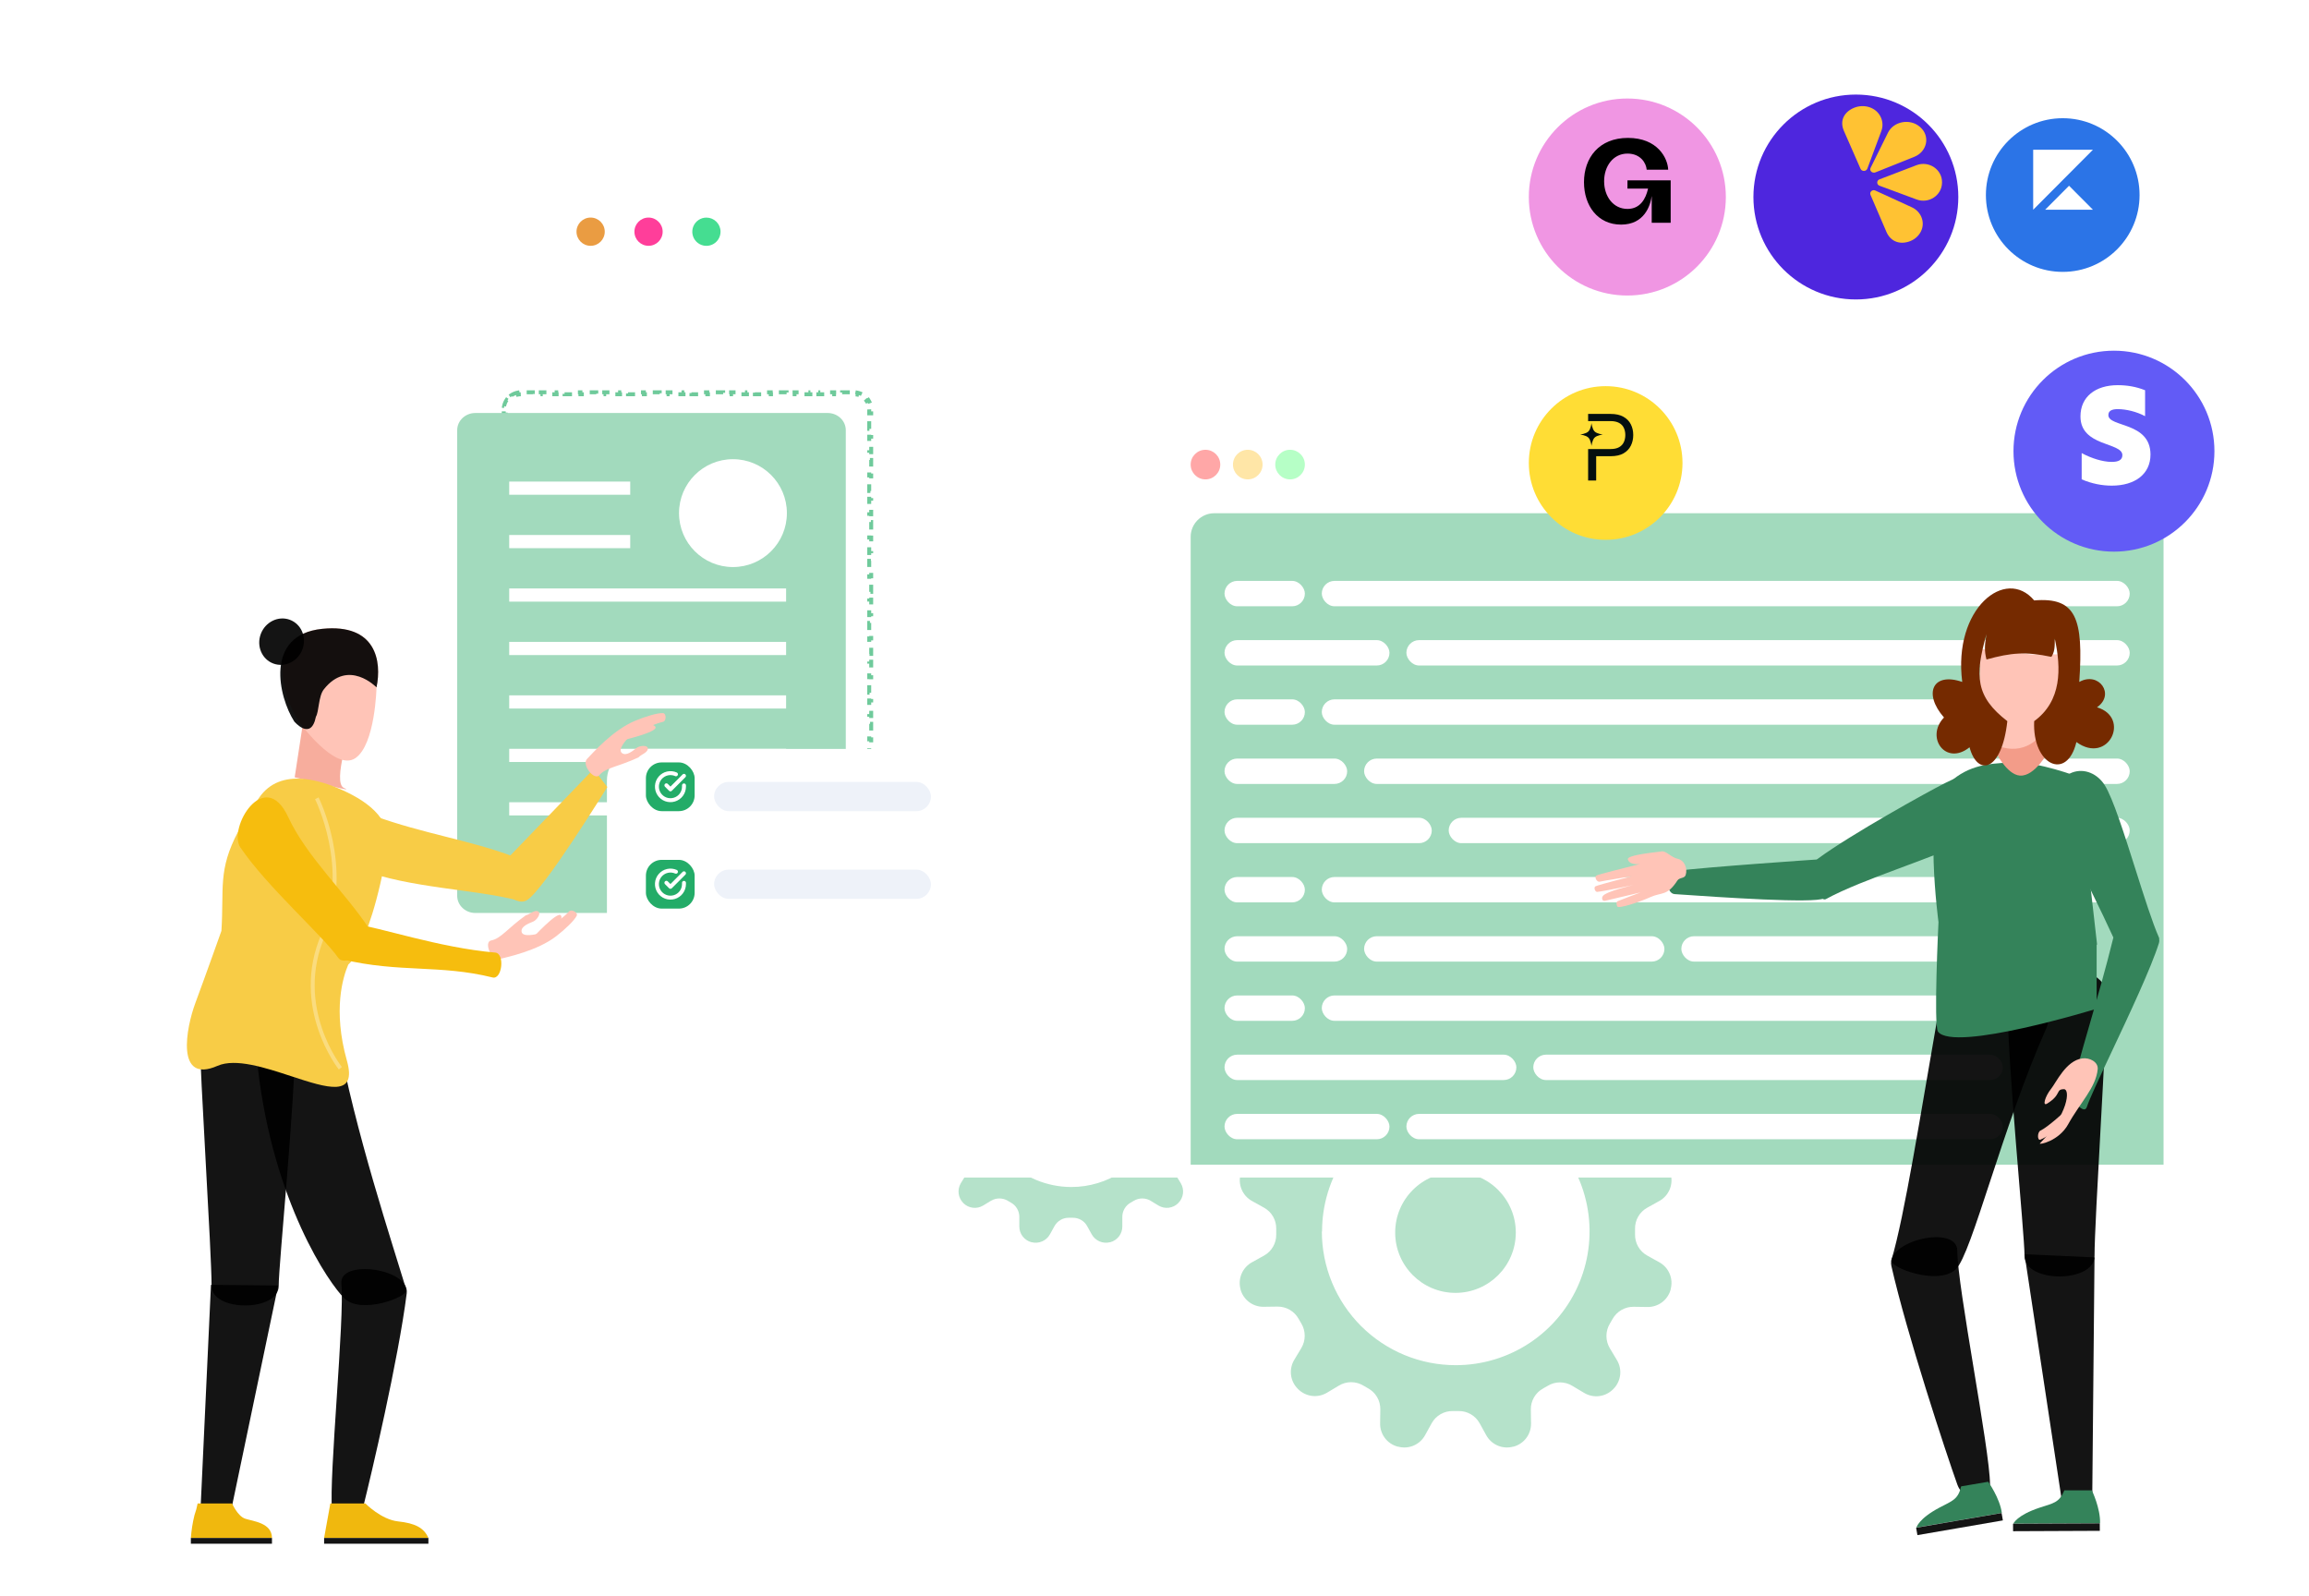 <svg width="586" height="405" viewBox="0 0 586 405" fill="none" xmlns="http://www.w3.org/2000/svg">
<path d="M234.552 288.045C234.552 288.045 234.552 288.095 234.552 288.115C234.798 288.983 235.322 289.745 236.044 290.286C236.765 290.827 237.644 291.117 238.545 291.111H240.941C241.691 291.102 242.429 291.297 243.076 291.675C243.723 292.053 244.255 292.6 244.616 293.257L245.065 294.036C245.452 294.68 245.657 295.416 245.657 296.168C245.657 296.919 245.452 297.656 245.065 298.299L243.837 300.296C243.375 301.08 243.185 301.995 243.297 302.898C243.409 303.801 243.816 304.641 244.456 305.288L244.506 305.348C245.153 305.989 245.994 306.397 246.898 306.507C247.801 306.617 248.716 306.424 249.498 305.957L251.495 304.739C252.141 304.354 252.879 304.151 253.631 304.151C254.384 304.151 255.122 304.354 255.768 304.739L256.547 305.198C257.205 305.558 257.752 306.09 258.131 306.737C258.509 307.385 258.704 308.123 258.694 308.873V311.259C258.691 312.167 258.987 313.051 259.538 313.773C260.089 314.495 260.862 315.015 261.739 315.253H261.799C262.687 315.485 263.628 315.415 264.472 315.053C265.317 314.692 266.017 314.059 266.461 313.256L267.619 311.169C267.979 310.52 268.507 309.98 269.149 309.607C269.791 309.234 270.522 309.043 271.264 309.052H272.262C273.005 309.041 273.736 309.231 274.378 309.604C275.021 309.977 275.549 310.518 275.906 311.169L277.065 313.256C277.509 314.059 278.209 314.692 279.054 315.053C279.898 315.415 280.839 315.485 281.727 315.253H281.787C282.665 315.017 283.439 314.497 283.99 313.774C284.541 313.052 284.837 312.167 284.832 311.259V308.873C284.822 308.124 285.016 307.387 285.392 306.74C285.769 306.093 286.314 305.56 286.969 305.198L287.758 304.739C288.402 304.355 289.139 304.152 289.889 304.152C290.64 304.152 291.376 304.355 292.021 304.739L294.018 305.957C294.8 306.424 295.715 306.617 296.618 306.507C297.522 306.397 298.363 305.989 299.01 305.348L299.06 305.288C299.703 304.643 300.112 303.802 300.224 302.898C300.336 301.994 300.145 301.079 299.679 300.296L298.461 298.299C298.074 297.656 297.869 296.919 297.869 296.168C297.869 295.416 298.074 294.68 298.461 294.036C298.611 293.776 298.761 293.517 298.92 293.257C299.278 292.598 299.81 292.049 300.458 291.67C301.105 291.292 301.844 291.098 302.595 291.111H304.981C305.891 291.128 306.781 290.843 307.513 290.301C308.244 289.759 308.775 288.991 309.024 288.115C309.02 288.092 309.02 288.069 309.024 288.045C309.258 287.158 309.188 286.218 308.827 285.375C308.465 284.532 307.832 283.835 307.028 283.393L304.941 282.235C304.293 281.875 303.754 281.346 303.383 280.704C303.012 280.062 302.822 279.332 302.834 278.59V277.592C302.822 276.851 303.012 276.12 303.383 275.478C303.754 274.836 304.293 274.307 304.941 273.948L307.028 272.789C307.832 272.348 308.465 271.65 308.827 270.807C309.188 269.964 309.258 269.024 309.024 268.137C309.02 268.114 309.02 268.09 309.024 268.067C308.785 267.182 308.257 266.402 307.525 265.851C306.792 265.299 305.897 265.007 304.981 265.022H302.595C301.844 265.034 301.105 264.84 300.458 264.462C299.81 264.083 299.278 263.534 298.92 262.875C298.761 262.615 298.611 262.356 298.461 262.096C298.074 261.453 297.869 260.716 297.869 259.965C297.869 259.213 298.074 258.476 298.461 257.833L299.679 255.836C300.141 255.052 300.331 254.138 300.219 253.235C300.107 252.332 299.7 251.491 299.06 250.844L299.01 250.794C298.363 250.153 297.522 249.745 296.618 249.635C295.715 249.525 294.8 249.718 294.018 250.185L292.021 251.403C291.376 251.787 290.64 251.99 289.889 251.99C289.139 251.99 288.402 251.787 287.758 251.403L286.969 250.944C286.314 250.582 285.769 250.049 285.392 249.402C285.016 248.755 284.822 248.018 284.832 247.269V244.883C284.837 243.975 284.541 243.09 283.99 242.368C283.439 241.645 282.665 241.125 281.787 240.89H281.727C280.839 240.657 279.898 240.727 279.054 241.089C278.209 241.45 277.509 242.083 277.065 242.886L275.906 244.973C275.549 245.624 275.021 246.165 274.378 246.538C273.736 246.911 273.005 247.102 272.262 247.09H271.264C270.522 247.099 269.791 246.908 269.149 246.535C268.507 246.162 267.979 245.622 267.619 244.973L266.461 242.886C266.017 242.083 265.317 241.45 264.472 241.089C263.628 240.727 262.687 240.657 261.799 240.89H261.739C260.862 241.127 260.089 241.647 259.538 242.369C258.987 243.091 258.691 243.975 258.694 244.883V247.269C258.704 248.019 258.509 248.758 258.131 249.405C257.752 250.052 257.205 250.584 256.547 250.944L255.768 251.403C255.122 251.788 254.384 251.991 253.631 251.991C252.879 251.991 252.141 251.788 251.495 251.403L249.498 250.185C248.716 249.718 247.801 249.525 246.898 249.635C245.994 249.745 245.153 250.153 244.506 250.794L244.456 250.844C243.818 251.492 243.411 252.332 243.3 253.235C243.188 254.137 243.376 255.052 243.837 255.836L245.065 257.833C245.452 258.476 245.657 259.213 245.657 259.965C245.657 260.716 245.452 261.453 245.065 262.096L244.616 262.875C244.255 263.532 243.723 264.079 243.076 264.457C242.429 264.836 241.691 265.031 240.941 265.022H238.545C237.637 265.019 236.753 265.315 236.031 265.866C235.309 266.417 234.789 267.19 234.552 268.067C234.552 268.067 234.552 268.117 234.552 268.137C234.318 269.024 234.387 269.964 234.749 270.807C235.111 271.65 235.744 272.348 236.548 272.789L238.635 273.948C239.283 274.309 239.822 274.837 240.194 275.479C240.567 276.12 240.759 276.85 240.752 277.592C240.752 277.762 240.752 277.931 240.752 278.101C240.752 278.271 240.752 278.45 240.752 278.62C240.759 279.362 240.567 280.092 240.194 280.733C239.822 281.375 239.283 281.904 238.635 282.264L236.548 283.423C235.75 283.863 235.121 284.556 234.76 285.393C234.399 286.229 234.325 287.163 234.552 288.045V288.045ZM248.709 278.061C248.709 273.475 250.069 268.993 252.617 265.18C255.165 261.367 258.786 258.396 263.023 256.641C267.26 254.887 271.922 254.428 276.419 255.324C280.917 256.219 285.048 258.428 288.29 261.671C291.532 264.915 293.739 269.047 294.632 273.544C295.526 278.042 295.065 282.704 293.309 286.94C291.553 291.176 288.579 294.796 284.766 297.342C280.952 299.889 276.468 301.247 271.883 301.245C265.738 301.239 259.847 298.796 255.503 294.451C251.158 290.107 248.715 284.215 248.709 278.071V278.061Z" fill="#A2DABD" fill-opacity="0.8"/>
<path d="M314.815 327.104C314.814 327.133 314.814 327.163 314.815 327.193C315.16 328.49 315.929 329.634 317.001 330.442C318.073 331.249 319.384 331.673 320.726 331.646L324.221 331.596C325.316 331.584 326.394 331.869 327.34 332.421C328.286 332.973 329.064 333.772 329.592 334.731C329.822 335.111 330.041 335.5 330.261 335.88C330.825 336.823 331.123 337.901 331.123 339C331.123 340.099 330.825 341.177 330.261 342.12L328.464 345.115C327.77 346.265 327.482 347.614 327.647 348.947C327.812 350.279 328.419 351.518 329.373 352.464L329.442 352.534C330.388 353.487 331.627 354.094 332.959 354.259C334.292 354.424 335.641 354.136 336.791 353.442L339.786 351.655C340.726 351.082 341.805 350.778 342.906 350.778C344.007 350.778 345.087 351.082 346.026 351.655L347.174 352.314C348.139 352.836 348.941 353.614 349.494 354.561C350.047 355.508 350.329 356.589 350.31 357.685L350.26 361.19C350.226 362.544 350.652 363.869 351.467 364.949C352.283 366.03 353.441 366.802 354.753 367.141H354.843C356.139 367.493 357.517 367.399 358.753 366.873C359.99 366.348 361.014 365.423 361.662 364.245L363.349 361.19C363.875 360.241 364.649 359.453 365.588 358.91C366.527 358.366 367.596 358.088 368.681 358.105H370.178C371.263 358.088 372.332 358.366 373.271 358.91C374.21 359.453 374.984 360.241 375.51 361.19L377.197 364.245C377.845 365.423 378.869 366.348 380.106 366.873C381.343 367.399 382.72 367.493 384.017 367.141H384.106C385.402 366.797 386.544 366.029 387.352 364.959C388.159 363.889 388.584 362.58 388.56 361.24L388.51 357.735C388.49 356.639 388.773 355.558 389.325 354.611C389.878 353.664 390.68 352.886 391.645 352.364L392.793 351.705C393.733 351.131 394.812 350.828 395.913 350.828C397.014 350.828 398.093 351.131 399.033 351.705L402.028 353.492C403.178 354.186 404.527 354.474 405.86 354.309C407.192 354.144 408.431 353.537 409.377 352.583L409.447 352.514C410.4 351.568 411.007 350.329 411.172 348.997C411.337 347.664 411.049 346.315 410.355 345.165L408.558 342.17C407.994 341.227 407.696 340.148 407.696 339.05C407.696 337.951 407.994 336.873 408.558 335.93C408.778 335.55 408.997 335.161 409.227 334.781C409.755 333.822 410.533 333.023 411.479 332.471C412.425 331.919 413.503 331.634 414.598 331.646L418.093 331.696C419.435 331.723 420.747 331.299 421.818 330.492C422.89 329.684 423.66 328.54 424.004 327.243V327.153C424.353 325.858 424.258 324.483 423.733 323.248C423.208 322.014 422.284 320.991 421.108 320.344L418.053 318.647C417.102 318.122 416.312 317.349 415.767 316.41C415.222 315.471 414.942 314.401 414.958 313.315C414.958 313.066 414.958 312.816 414.958 312.566C414.958 312.317 414.958 312.067 414.958 311.827C414.942 310.742 415.222 309.672 415.767 308.733C416.312 307.794 417.102 307.021 418.053 306.496L421.108 304.799C422.286 304.151 423.211 303.127 423.736 301.89C424.262 300.653 424.356 299.276 424.004 297.979V297.889C423.66 296.592 422.89 295.449 421.818 294.641C420.747 293.834 419.435 293.409 418.093 293.436L414.598 293.496C413.503 293.509 412.425 293.224 411.479 292.672C410.533 292.12 409.755 291.321 409.227 290.361L408.558 289.213C407.994 288.27 407.696 287.192 407.696 286.093C407.696 284.994 407.994 283.916 408.558 282.973L410.355 279.978C411.049 278.828 411.337 277.479 411.172 276.146C411.007 274.814 410.4 273.575 409.447 272.629L409.377 272.559C408.431 271.606 407.192 270.998 405.86 270.834C404.527 270.669 403.178 270.957 402.028 271.651L399.033 273.448C398.09 274.012 397.012 274.309 395.913 274.309C394.814 274.309 393.736 274.012 392.793 273.448L391.645 272.789C390.682 272.261 389.882 271.481 389.33 270.533C388.778 269.585 388.494 268.504 388.51 267.407L388.56 263.913C388.587 262.571 388.162 261.259 387.355 260.188C386.547 259.116 385.403 258.346 384.106 258.002H384.017C382.721 257.649 381.344 257.742 380.108 258.265C378.871 258.788 377.846 259.712 377.197 260.888L375.51 263.943C374.985 264.893 374.212 265.684 373.273 266.229C372.334 266.774 371.264 267.054 370.178 267.038H368.681C367.595 267.054 366.525 266.774 365.586 266.229C364.647 265.684 363.874 264.893 363.349 263.943L361.662 260.888C361.013 259.712 359.988 258.788 358.751 258.265C357.515 257.742 356.138 257.649 354.843 258.002H354.753C353.456 258.346 352.312 259.116 351.504 260.188C350.697 261.259 350.273 262.571 350.3 263.913L350.35 267.407C350.365 268.504 350.081 269.585 349.529 270.533C348.977 271.481 348.176 272.261 347.214 272.789L346.066 273.448C345.123 274.012 344.045 274.309 342.946 274.309C341.847 274.309 340.769 274.012 339.826 273.448L336.831 271.651C335.681 270.957 334.332 270.669 332.999 270.834C331.667 270.998 330.428 271.606 329.482 272.559L329.413 272.629C328.459 273.575 327.852 274.814 327.687 276.146C327.522 277.479 327.81 278.828 328.504 279.978L330.301 282.973C330.865 283.916 331.162 284.994 331.162 286.093C331.162 287.192 330.865 288.27 330.301 289.213L329.632 290.361C329.104 291.321 328.326 292.12 327.38 292.672C326.434 293.224 325.356 293.509 324.26 293.496L320.766 293.436C319.424 293.409 318.113 293.834 317.041 294.641C315.969 295.449 315.199 296.592 314.855 297.889V297.979C314.503 299.276 314.597 300.653 315.122 301.89C315.648 303.127 316.573 304.151 317.751 304.799L320.806 306.496C321.755 307.022 322.543 307.796 323.086 308.735C323.63 309.674 323.908 310.743 323.891 311.827C323.891 312.067 323.891 312.317 323.891 312.566C323.891 312.816 323.891 313.066 323.891 313.315C323.908 314.4 323.63 315.469 323.086 316.408C322.543 317.347 321.755 318.121 320.806 318.647L317.751 320.344C316.578 320.983 315.653 321.994 315.121 323.219C314.589 324.444 314.481 325.811 314.815 327.104V327.104ZM335.523 312.516C335.523 305.802 337.514 299.239 341.244 293.657C344.974 288.074 350.276 283.723 356.479 281.154C362.682 278.584 369.507 277.912 376.092 279.222C382.677 280.532 388.726 283.765 393.473 288.513C398.221 293.26 401.454 299.309 402.764 305.894C404.074 312.479 403.401 319.304 400.832 325.507C398.263 331.71 393.912 337.012 388.329 340.742C382.747 344.472 376.183 346.463 369.469 346.463C365.007 346.47 360.588 345.596 356.463 343.893C352.339 342.19 348.591 339.691 345.433 336.538C342.276 333.385 339.771 329.641 338.062 325.519C336.353 321.397 335.473 316.979 335.473 312.516H335.523Z" fill="#A2DABD" fill-opacity="0.8"/>
<path d="M369.388 328.112C377.841 328.112 384.694 321.26 384.694 312.806C384.694 304.353 377.841 297.5 369.388 297.5C360.935 297.5 354.082 304.353 354.082 312.806C354.082 321.26 360.935 328.112 369.388 328.112Z" fill="#A2DABD" fill-opacity="0.8"/>
<g filter="url(#filter0_d_6473_29973)">
<path d="M469.33 79.933H140.562C136.144 79.933 132.562 83.515 132.562 87.933V286.847C132.562 291.266 136.144 294.847 140.562 294.847H469.33C473.749 294.847 477.33 291.266 477.33 286.847V87.933C477.33 83.515 473.749 79.933 469.33 79.933Z" fill="white"/>
</g>
<g filter="url(#filter1_d_6473_29973)">
<path d="M289.297 107.264C289.297 103.95 291.983 101.264 295.297 101.264H555.971C559.285 101.264 561.971 103.95 561.971 107.264V295.571H289.297V107.264Z" fill="white"/>
</g>
<path d="M302.178 136.249C302.178 132.935 304.864 130.249 308.178 130.249H543.087C546.401 130.249 549.087 132.935 549.087 136.249V295.571H302.178V136.249Z" fill="#A2DABD"/>
<circle cx="305.935" cy="117.904" r="3.757" fill="#FFA7A7"/>
<circle cx="316.671" cy="117.904" r="3.757" fill="#FFE6A7"/>
<circle cx="327.406" cy="117.904" r="3.757" fill="#B6FFC6"/>
<rect x="335.457" y="147.425" width="205.042" height="6.441" rx="3.221" fill="white"/>
<rect x="356.928" y="162.455" width="183.572" height="6.441" rx="3.221" fill="white"/>
<rect x="335.457" y="177.484" width="162.102" height="6.441" rx="3.221" fill="white"/>
<rect x="346.193" y="192.513" width="194.307" height="6.441" rx="3.221" fill="white"/>
<rect x="367.664" y="207.542" width="172.837" height="6.441" rx="3.221" fill="white"/>
<rect x="335.457" y="222.572" width="205.042" height="6.441" rx="3.221" fill="white"/>
<rect x="346.193" y="237.601" width="76.22" height="6.441" rx="3.221" fill="white"/>
<rect x="426.707" y="237.601" width="81.588" height="6.441" rx="3.221" fill="white"/>
<rect x="335.457" y="252.63" width="172.837" height="6.441" rx="3.221" fill="white"/>
<rect x="389.133" y="267.66" width="119.161" height="6.441" rx="3.221" fill="white"/>
<rect x="356.928" y="282.689" width="151.366" height="6.441" rx="3.221" fill="white"/>
<rect x="310.767" y="147.425" width="20.397" height="6.441" rx="3.221" fill="white"/>
<rect x="310.767" y="162.455" width="41.867" height="6.441" rx="3.221" fill="white"/>
<rect x="310.767" y="177.484" width="20.397" height="6.441" rx="3.221" fill="white"/>
<rect x="310.767" y="192.513" width="31.132" height="6.441" rx="3.221" fill="white"/>
<rect x="310.767" y="207.542" width="52.602" height="6.441" rx="3.221" fill="white"/>
<rect x="310.767" y="222.572" width="20.397" height="6.441" rx="3.221" fill="white"/>
<rect x="310.767" y="237.601" width="31.132" height="6.441" rx="3.221" fill="white"/>
<rect x="310.767" y="252.63" width="20.397" height="6.441" rx="3.221" fill="white"/>
<rect x="310.767" y="267.66" width="74.073" height="6.441" rx="3.221" fill="white"/>
<rect x="310.767" y="282.689" width="41.867" height="6.441" rx="3.221" fill="white"/>
<g filter="url(#filter2_d_6473_29973)">
<path d="M469.33 46.369H140.562C136.144 46.369 132.562 49.951 132.562 54.369V63.24C132.562 67.658 136.144 71.24 140.562 71.24H469.33C473.749 71.24 477.33 67.658 477.33 63.24V54.369C477.33 49.951 473.749 46.369 469.33 46.369Z" fill="white"/>
</g>
<path d="M182.864 58.799C182.866 59.509 182.658 60.203 182.265 60.794C181.871 61.386 181.312 61.846 180.656 62.119C180.001 62.392 179.279 62.464 178.583 62.325C177.887 62.188 177.247 61.846 176.745 61.344C176.243 60.842 175.902 60.202 175.764 59.506C175.626 58.81 175.697 58.088 175.97 57.433C176.243 56.777 176.703 56.218 177.294 55.825C177.885 55.431 178.58 55.223 179.29 55.225C180.238 55.225 181.147 55.601 181.817 56.272C182.488 56.942 182.864 57.851 182.864 58.799Z" fill="#45DD91"/>
<path d="M164.592 62.385C166.572 62.385 168.177 60.78 168.177 58.8C168.177 56.821 166.572 55.216 164.592 55.216C162.612 55.216 161.008 56.821 161.008 58.8C161.008 60.78 162.612 62.385 164.592 62.385Z" fill="#FF3E9A"/>
<path d="M149.895 62.385C151.875 62.385 153.48 60.78 153.48 58.8C153.48 56.821 151.875 55.216 149.895 55.216C147.915 55.216 146.31 56.821 146.31 58.8C146.31 60.78 147.915 62.385 149.895 62.385Z" fill="#EA9C42"/>
<path d="M209.011 244.463H153.947V248.606H209.011V244.463Z" fill="white"/>
<path d="M222.76 242.147C223.923 242.147 225.038 242.609 225.86 243.431C226.682 244.253 227.143 245.368 227.143 246.53V246.53C227.143 247.693 226.682 248.808 225.86 249.63C225.038 250.452 223.923 250.914 222.76 250.914V250.914C221.599 250.911 220.487 250.448 219.667 249.626C218.847 248.805 218.387 247.691 218.387 246.53V246.53C218.387 245.37 218.847 244.256 219.667 243.434C220.487 242.613 221.599 242.15 222.76 242.147V242.147Z" fill="white"/>
<path d="M131.359 99.644C130.787 99.757 130.254 99.982 129.786 100.295L130.065 100.711C129.643 100.993 129.28 101.356 128.998 101.778L128.582 101.499C128.269 101.968 128.044 102.5 127.931 103.072L128.421 103.169C128.373 103.413 128.348 103.665 128.348 103.924V104.908H127.848V106.878H128.348V108.847H127.848V110.817H128.348V112.786H127.848V114.755H128.348V116.725H127.848V118.694H128.348V120.664H127.848V122.633H128.348V124.602H127.848V126.572H128.348V128.541H127.848V130.511H128.348V132.48H127.848V134.449H128.348V136.419H127.848V138.388H128.348V140.358H127.848V142.327H128.348V144.296H127.848V146.266H128.348V148.235H127.848V150.205H128.348V152.174H127.848V154.144H128.348V156.113H127.848V158.082H128.348V160.052H127.848V162.021H128.348V163.991H127.848V165.96H128.348V167.929H127.848V169.899H128.348V171.868H127.848V173.838H128.348V175.807H127.848V177.776H128.348V179.746H127.848V181.715H128.348V183.685H127.848V185.654H128.348V187.623H127.848V189.593H128.348V191.562H127.848V193.532H128.348V195.501H127.848V197.47H128.348V199.44H127.848V201.409H128.348V203.379H127.848V205.348H128.348V207.317H127.848V209.287H128.348V211.256H127.848V213.226H128.348V215.195H127.848V217.165H128.348V219.134H127.848V221.103H128.348V222.088C128.348 222.347 128.373 222.599 128.421 222.842L127.931 222.939C128.044 223.512 128.269 224.044 128.582 224.512L128.998 224.234C129.28 224.656 129.643 225.019 130.065 225.301L129.786 225.716C130.254 226.03 130.787 226.255 131.359 226.368L131.456 225.878C131.7 225.926 131.952 225.951 132.211 225.951H133.217V226.451H135.229V225.951H137.242V226.451H139.254V225.951H141.267V226.451H143.28V225.951H145.292V226.451H147.305V225.951H149.317V226.451H151.33V225.951H153.342V226.451H155.355V225.951H157.367V226.451H159.38V225.951H161.393V226.451H163.405V225.951H165.418V226.451H167.43V225.951H169.443V226.451H171.455V225.951H173.468V226.451H175.48V225.951H177.493V226.451H179.506V225.951H181.518V226.451H183.531V225.951H185.543V226.451H187.556V225.951H189.568V226.451H191.581V225.951H193.593V226.451H195.606V225.951H197.619V226.451H199.631V225.951H201.644V226.451H203.656V225.951H205.669V226.451H207.681V225.951H209.694V226.451H211.706V225.951H213.719V226.451H215.732V225.951H216.738C216.996 225.951 217.249 225.926 217.492 225.878L217.589 226.368C218.162 226.255 218.694 226.03 219.162 225.716L218.884 225.301C219.305 225.019 219.668 224.656 219.951 224.234L220.366 224.512C220.679 224.044 220.905 223.512 221.018 222.939L220.527 222.842C220.576 222.599 220.601 222.347 220.601 222.088V221.103H221.101V219.134H220.601V217.164H221.101V215.195H220.601V213.226H221.101V211.256H220.601V209.287H221.101V207.317H220.601V205.348H221.101V203.379H220.601V201.409H221.101V199.44H220.601V197.47H221.101V195.501H220.601V193.532H221.101V191.562H220.601V189.593H221.101V187.623H220.601V185.654H221.101V183.685H220.601V181.715H221.101V179.746H220.601V177.776H221.101V175.807H220.601V173.838H221.101V171.868H220.601V169.899H221.101V167.929H220.601V165.96H221.101V163.991H220.601V162.021H221.101V160.052H220.601V158.082H221.101V156.113H220.601V154.143H221.101V152.174H220.601V150.205H221.101V148.235H220.601V146.266H221.101V144.296H220.601V142.327H221.101V140.358H220.601V138.388H221.101V136.419H220.601V134.449H221.101V132.48H220.601V130.511H221.101V128.541H220.601V126.572H221.101V124.602H220.601V122.633H221.101V120.664H220.601V118.694H221.101V116.725H220.601V114.755H221.101V112.786H220.601V110.817H221.101V108.847H220.601V106.878H221.101V104.908H220.601V103.924C220.601 103.665 220.576 103.413 220.527 103.169L221.018 103.072C220.905 102.5 220.679 101.968 220.366 101.499L219.951 101.778C219.668 101.356 219.305 100.993 218.884 100.711L219.162 100.295C218.694 99.982 218.162 99.757 217.589 99.644L217.492 100.134C217.249 100.086 216.996 100.061 216.738 100.061H215.732V99.561H213.719V100.061H211.706V99.561H209.694V100.061H207.681V99.561H205.669V100.061H203.656V99.561H201.644V100.061H199.631V99.561H197.619V100.061H195.606V99.561H193.593V100.061H191.581V99.561H189.568V100.061H187.556V99.561H185.543V100.061H183.531V99.561H181.518V100.061H179.506V99.561H177.493V100.061H175.48V99.561H173.468V100.061H171.455V99.561H169.443V100.061H167.43V99.561H165.418V100.061H163.405V99.561H161.393V100.061H159.38V99.561H157.367V100.061H155.355V99.561H153.342V100.061H151.33V99.561H149.317V100.061H147.305V99.561H145.292V100.061H143.28V99.561H141.267V100.061H139.254V99.561H137.242V100.061H135.229V99.561H133.217V100.061H132.211C131.952 100.061 131.7 100.086 131.456 100.134L131.359 99.644Z" stroke="#6FCA9B" stroke-dasharray="2 2"/>
<path d="M210.038 104.812H120.646C118.097 104.812 116.031 106.765 116.031 109.175V227.339C116.031 229.749 118.097 231.703 120.646 231.703H210.038C212.586 231.703 214.652 229.749 214.652 227.339V109.175C214.652 106.765 212.586 104.812 210.038 104.812Z" fill="#A2DABD"/>
<path d="M186.017 143.911C193.577 143.911 199.705 137.782 199.705 130.222C199.705 122.662 193.577 116.534 186.017 116.534C178.457 116.534 172.328 122.662 172.328 130.222C172.328 137.782 178.457 143.911 186.017 143.911Z" fill="white"/>
<path d="M199.504 203.598H129.234V206.942H199.504V203.598Z" fill="white"/>
<path d="M199.504 190.039H129.234V193.384H199.504V190.039Z" fill="white"/>
<path d="M199.504 176.47H129.234V179.815H199.504V176.47Z" fill="white"/>
<path d="M199.504 162.902H129.234V166.247H199.504V162.902Z" fill="white"/>
<path d="M199.504 149.342H129.234V152.687H199.504V149.342Z" fill="white"/>
<path d="M159.946 135.774H129.234V139.119H159.946V135.774Z" fill="white"/>
<path d="M159.946 122.216H129.234V125.561H159.946V122.216Z" fill="white"/>
<g filter="url(#filter3_d_6473_29973)">
<rect x="154.033" y="186.072" width="92.126" height="59.877" rx="8" fill="white"/>
</g>
<rect x="181.238" y="198.438" width="55.028" height="7.42" rx="3.71" fill="#EEF2F9"/>
<rect x="163.926" y="193.492" width="12.367" height="12.367" rx="4" fill="#23AC68"/>
<path d="M173.589 199.328V199.644C173.588 200.385 173.349 201.106 172.905 201.699C172.462 202.292 171.838 202.726 171.128 202.936C170.417 203.146 169.658 203.121 168.963 202.865C168.268 202.608 167.675 202.133 167.272 201.512C166.869 200.891 166.677 200.155 166.726 199.416C166.775 198.677 167.061 197.973 167.542 197.41C168.024 196.847 168.674 196.455 169.397 196.291C170.119 196.128 170.875 196.203 171.552 196.504" stroke="white" stroke-linecap="round" stroke-linejoin="round"/>
<path d="M173.589 196.895L170.153 200.333L169.123 199.303" stroke="white" stroke-linecap="round" stroke-linejoin="round"/>
<rect x="163.926" y="218.223" width="12.367" height="12.367" rx="4" fill="#23AC68"/>
<path d="M173.589 224.06V224.376C173.588 225.116 173.349 225.837 172.905 226.431C172.462 227.024 171.838 227.458 171.128 227.668C170.417 227.878 169.658 227.853 168.963 227.596C168.268 227.339 167.675 226.865 167.272 226.243C166.869 225.622 166.677 224.887 166.726 224.148C166.775 223.408 167.061 222.705 167.542 222.142C168.024 221.579 168.674 221.186 169.397 221.023C170.119 220.86 170.875 220.934 171.552 221.236" stroke="white" stroke-linecap="round" stroke-linejoin="round"/>
<path d="M173.589 221.626L170.153 225.065L169.123 224.034" stroke="white" stroke-linecap="round" stroke-linejoin="round"/>
<rect x="181.238" y="220.696" width="55.028" height="7.42" rx="3.71" fill="#EEF2F9"/>
<path d="M50.828 384.425L53.543 326.074L70.588 326.246L58.335 384.839L50.828 384.425Z" fill="black" fill-opacity="0.92"/>
<path d="M84.261 383.157C83.448 374.852 87.493 334.528 86.637 325.785C86.015 319.43 104.021 321.89 103.222 328.226C101.097 345.088 94.167 374.509 92.185 382.391C90.906 387.478 84.562 386.23 84.261 383.157Z" fill="black" fill-opacity="0.92"/>
<path d="M50.161 381.559L58.906 381.559C58.906 381.559 60.287 384.776 62.238 385.428C64.188 386.079 69.023 386.449 69.023 390.319L48.438 390.319C48.578 388.363 48.885 386.423 49.357 384.519C49.705 383.555 49.974 382.565 50.161 381.559V381.559Z" fill="#F0B80E"/>
<path d="M48.438 390.317L69.023 390.317L69.023 391.777L48.438 391.777L48.438 390.317Z" fill="black" fill-opacity="0.92"/>
<path d="M83.839 381.559L92.736 381.559C92.736 381.559 96.733 385.653 101.033 386.112C105.334 386.57 107.596 387.72 108.723 390.319L82.256 390.319L83.839 381.559Z" fill="#F0B80E"/>
<path d="M82.256 390.317L108.723 390.317L108.723 391.777L82.256 391.777L82.256 390.317Z" fill="black" fill-opacity="0.92"/>
<path d="M65.422 270.903C69.388 305.279 83.556 325.8 87.426 329.533C91.714 333.67 103.665 329.126 103.126 327.337C99.918 316.688 89.843 286.275 85.752 262.998C83.967 252.839 64.24 260.657 65.422 270.903Z" fill="black" fill-opacity="0.92"/>
<path d="M53.698 326.35C53.699 317.676 50.714 272.221 50.713 262.999C50.712 253.609 74.928 253.609 74.928 262.999C74.928 279.577 70.727 320.751 70.727 326.35C70.727 332.953 53.698 332.953 53.698 326.35Z" fill="black" fill-opacity="0.92"/>
<path d="M74.786 197.277L77.26 181.097L89.349 183.77C89.349 183.77 84.15 198.717 87.328 199.998C90.506 201.279 79.684 198.339 74.786 197.277Z" fill="#F7AD9D"/>
<g filter="url(#filter4_i_6473_29973)">
<path fill-rule="evenodd" clip-rule="evenodd" d="M84.719 196.008C91.643 198.905 98.548 203.553 97.335 210.916C95.034 224.88 92.125 232.82 89.363 238.169C88.832 239.196 88.165 240.07 87.387 240.805C86.053 243.896 83.419 252.333 87.041 265.179C89.707 274.633 82.031 272.116 72.975 269.147C66.256 266.943 58.777 264.491 54.202 266.496C43.46 271.204 46.267 256.799 48.552 250.631C51.193 243.503 55.127 232.438 55.196 232.243C55.196 232.242 55.196 232.241 55.196 232.24C55.364 229.534 55.392 227.225 55.418 225.135C55.523 216.624 55.584 211.733 64.784 198.417C67.466 194.535 71.439 193.338 75.762 193.654C76.959 193.741 78.181 193.945 79.411 194.239C81.186 194.664 82.975 195.278 84.719 196.008Z" fill="#F8CC46"/>
</g>
<path d="M80.406 202.597C80.406 202.597 89.362 220.384 82.065 237.182C74.05 255.631 86.377 271.108 86.377 271.108" stroke="white" stroke-opacity="0.31"/>
<path d="M142.339 232.318C143.064 233.297 141.037 235.146 141.037 235.146L135.016 238.196C135.016 238.196 141.465 231.138 142.339 232.318Z" fill="#FFC4B7"/>
<path d="M141.17 237.593C143.45 235.835 145.809 233.579 146.375 232.381C146.741 231.605 145.049 230.665 144.456 231.288C141.398 234.508 136.45 236.98 136.45 236.98C136.45 236.98 132.602 238.031 132.37 236.452C132.163 235.042 134.345 234.299 135.312 233.886C136.296 233.466 137.32 231.852 136.675 231.386C135.743 230.714 134.424 232.114 133.453 232.285C128.825 235.582 127.116 238.219 124.664 238.669C122.668 239.036 124.755 243.922 126.718 243.409C128.879 242.844 136.36 241.303 141.17 237.593Z" fill="#FFC4B7"/>
<g filter="url(#filter5_i_6473_29973)">
<path d="M89.739 230.466C96.121 231.242 111.396 236.525 125.688 237.75C128.178 237.964 127.441 244.671 125.016 244.069C111.628 240.742 101.357 242.928 86.936 239.484C83.327 238.623 86.055 230.019 89.739 230.466Z" fill="#F6BD0E"/>
</g>
<g filter="url(#filter6_i_6473_29973)">
<path d="M93.743 231.747C87.542 222.399 77.814 213.424 73.139 203.344C67.139 190.409 57.704 206.216 61.014 211.089C67.811 221.096 81.883 233.434 85.82 239.047C87.944 242.076 96.065 235.247 93.743 231.747Z" fill="#F6BD0E"/>
</g>
<path d="M81.766 159.591C66.97 161.103 71.737 176.774 75.682 182.902C75.682 182.902 84.96 195.953 90.191 192.408C95.248 188.982 95.558 174.447 95.558 174.447C96.933 167.853 95.473 158.19 81.766 159.591Z" fill="#FFC4B7"/>
<path d="M81.766 159.591C66.97 161.104 70.731 176.97 74.675 183.098C74.675 183.098 78.922 188.164 80.172 181.897C80.96 180.646 80.807 176.704 82.176 174.962C88.407 167.032 95.557 174.447 95.557 174.447C96.933 167.853 95.473 158.19 81.766 159.591Z" fill="black" fill-opacity="0.92"/>
<ellipse cx="5.627" cy="5.942" rx="5.627" ry="5.942" transform="matrix(0.94 0.344 -0.348 0.936 68.246 155.349)" fill="black" fill-opacity="0.92"/>
<g filter="url(#filter7_i_6473_29973)">
<path d="M124.714 218.095L150.631 191.204L154.126 195.737C154.126 195.737 137.904 222.06 133.704 224.466C129.966 226.608 124.714 218.095 124.714 218.095Z" fill="#F8CC46"/>
</g>
<g filter="url(#filter8_i_6473_29973)">
<path d="M95.082 203.086C107.114 207.487 119.61 209.32 130.205 213.353C134.306 214.914 135.495 225.58 131.248 224.472C120.581 221.69 104.007 221.399 91.691 216.721C86.243 214.652 89.609 201.084 95.082 203.086Z" fill="#F8CC46"/>
</g>
<path d="M166.356 184.505C165.851 183.399 163.235 184.25 163.235 184.25L157.611 187.973C157.611 187.973 166.965 185.839 166.356 184.505Z" fill="#FFC4B7"/>
<path d="M161.151 182.938C163.811 181.823 166.947 180.883 168.275 180.979C169.136 181.041 169.135 182.967 168.297 183.175C163.973 184.249 159.382 187.325 159.382 187.325C159.382 187.325 156.575 190.144 157.849 191.117C158.987 191.986 160.707 190.459 161.543 189.824C162.393 189.178 164.312 189.08 164.405 189.867C164.54 191.002 162.665 191.46 162.04 192.218C156.88 194.613 153.727 194.804 152.133 196.707C150.835 198.256 147.563 194.059 148.974 192.61C150.527 191.014 155.541 185.289 161.151 182.938Z" fill="#FFC4B7"/>
<path d="M530.99 380.039L531.566 319.113L513.805 318.311L523.147 380.039H530.99Z" fill="black" fill-opacity="0.92"/>
<path d="M530.885 378.221C530.885 378.221 533.099 382.787 532.973 386.591L510.969 386.679C510.969 386.679 511.826 384.553 517.613 382.633C521.126 381.468 522.58 381.424 523.916 378.235L530.885 378.221Z" fill="#34835A"/>
<path d="M532.902 386.606L532.91 388.504L510.899 388.599L510.89 386.701L532.902 386.606Z" fill="black" fill-opacity="0.92"/>
<path d="M505.041 376.72C505.041 368.016 496.738 326.558 496.737 317.396C496.736 310.735 478.54 314.792 480.013 321.29C483.935 338.583 493.877 368.735 496.737 376.72C498.583 381.873 505.041 379.94 505.041 376.72Z" fill="black" fill-opacity="0.92"/>
<path d="M504.584 376.051C504.584 376.051 507.534 380.187 508.048 383.959L486.366 387.686C486.366 387.686 486.854 385.448 492.238 382.597C495.507 380.867 496.933 380.583 497.716 377.218L504.584 376.051Z" fill="#34835A"/>
<path d="M507.982 383.986L508.309 385.857L486.621 389.593L486.294 387.722L507.982 383.986Z" fill="black" fill-opacity="0.92"/>
<path d="M519.343 260.936C508.04 286.36 500.428 318.198 496.391 322.092C491.918 326.406 479.453 321.667 480.015 319.802C483.361 308.693 487.512 282.123 491.778 257.844C493.64 247.247 523.718 251.095 519.343 260.936Z" fill="black" fill-opacity="0.92"/>
<path d="M531.57 318.771C531.569 309.724 534.682 262.31 534.684 252.691C534.685 242.897 509.425 242.897 509.425 252.691C509.425 269.983 513.808 312.93 513.808 318.771C513.808 325.659 531.57 325.659 531.57 318.771Z" fill="black" fill-opacity="0.92"/>
<g filter="url(#filter9_i_6473_29973)">
<path d="M463.404 224.174C473.094 218.906 490.625 213.867 500.888 208.713C506.406 205.942 514.017 184.468 493.621 194.741C489.228 196.954 469.863 207.682 461.443 213.866C458.126 216.303 461.443 225.239 463.404 224.174Z" fill="#34835A"/>
</g>
<g filter="url(#filter10_i_6473_29973)">
<path fill-rule="evenodd" clip-rule="evenodd" d="M529.377 193.137C529.377 193.137 519.412 189.273 512.653 189.506C505.677 189.747 500.868 190.456 495.814 195.461C490.083 201.137 493.969 230.014 493.969 230.014L494 230.018L493.969 230.014C493.969 230.014 492.677 256.351 493.854 257.843C498.006 263.111 534.106 252.003 534.106 252.003V235.723L534.221 235.74L529.377 193.137Z" fill="#34835A"/>
</g>
<path d="M506.54 190.846L519.897 190.651C519.897 190.651 519.656 185.901 519.918 182.75C520.229 179.021 521.648 173.324 521.648 173.324L506.54 175.844V190.846Z" fill="#F39C89"/>
<path d="M512.632 196.836C516.448 197.123 519.898 190.652 519.898 190.652L513.324 186.529L506.404 190.652C506.404 190.652 509.203 196.578 512.632 196.836Z" fill="#F39C89"/>
<g filter="url(#filter11_i_6473_29973)">
<path d="M505.836 184.812C519.489 191.139 523.496 170.941 523.496 170.941L522.547 162.066H515.425L502.844 160.728C502.844 160.728 500.646 182.407 505.836 184.812Z" fill="#FFC4B7"/>
</g>
<path d="M532.196 179.503C536.893 176.254 532.659 170.285 527.698 173.07C528.799 156.895 526.891 151.496 516.253 152.38C509.043 143.759 495.614 154.369 497.995 173.07C490.586 170.484 487.966 175.919 493.365 182.089C488.535 187.13 493.828 194.491 499.848 189.649C501.898 197.21 508.05 195.817 509.44 183.018C501.396 176.803 501.135 171.605 504.148 160.934C503.672 163.713 503.586 165.17 504.148 167.367C510.468 165.632 514.063 165.333 520.619 166.704C521.385 165.525 521.513 164.42 521.479 162.062C523.133 169.622 523.27 177.907 516.253 183.018C515.724 194.159 524.588 198.337 526.97 188.323C535.107 194.225 540.862 182.089 532.196 179.503Z" fill="#752A00"/>
<g filter="url(#filter12_i_6473_29973)">
<path d="M424.999 217.073C432.727 216.043 461.561 214.096 461.561 214.096C462.096 217.955 465.353 222.604 462.931 223.979C460.509 225.353 436.648 223.716 424.999 222.914C422.708 222.756 422.723 217.377 424.999 217.073Z" fill="#34835A"/>
</g>
<path d="M425.701 223.468C426.237 222.64 427.508 222.999 427.808 222.06C428.309 220.497 427.59 218.357 425.776 217.952C424.149 217.59 422.843 215.946 421.787 216.074C418.555 216.469 412.816 217.083 413.129 218.118C413.46 219.212 414.796 219.41 416.235 219.271C411.95 220.333 405.827 221.879 405.2 222.189C404.514 222.528 405.263 223.921 405.974 223.759C407.011 223.523 414.221 222.365 414.221 222.365C414.221 222.365 406.023 224.454 404.934 224.924C404.397 225.156 404.793 226.412 405.374 226.347C407.6 226.101 414.584 224.586 414.584 224.586C414.584 224.586 407.589 226.215 406.778 227.403C406.393 227.967 406.645 228.771 407.356 228.609C408.885 228.261 416.369 226.484 416.369 226.484C416.369 226.484 411.922 228.127 410.592 228.69C410.095 228.9 410.227 229.573 410.459 230.058C410.748 230.661 415.788 229.054 418.921 227.649C421.761 226.375 423.109 227.476 425.701 223.468Z" fill="#FFC4B7"/>
<g filter="url(#filter13_i_6473_29973)">
<path fill-rule="evenodd" clip-rule="evenodd" d="M541.989 216.701C544.158 223.542 546.273 230.215 547.926 233.943C547.992 234.093 548.006 234.244 547.974 234.394C548.038 234.686 548.026 234.994 547.925 235.317C545.926 241.68 540.355 253.508 535.849 263.074C532.812 269.521 530.259 274.941 529.609 276.969C528.942 279.051 525.378 274.989 525.803 272.846C526.551 269.074 528.248 263.189 530.233 256.305C532.203 249.471 534.458 241.651 536.352 233.932C533.861 228.466 526.818 213.736 520.486 202.256C518.406 198.484 522.682 193.258 525.886 192.058C529.089 190.859 532.39 192.45 534.155 195.263C536.255 198.611 539.167 207.798 541.989 216.701Z" fill="#34835A"/>
</g>
<path d="M517.843 289.223C519.227 288.651 521.868 287.08 523.379 284.757C524.178 283.528 525.997 280.37 524.879 281.321C524.071 282.008 519.804 286.016 517.843 286.933C517.028 287.314 517.012 289.567 517.843 289.223Z" fill="#FFC4B7"/>
<path d="M528.453 268.608C530.309 268.352 532.556 269.504 532.374 271.357C531.914 276.052 527.877 279.89 524.877 285.329C522.477 289.681 517.26 290.631 517.714 290.166C524.98 282.722 525.395 276.423 523.826 276.423C521.635 276.423 523.263 277.77 519.572 280.061C518.205 280.909 519.079 278.153 520.495 276.396C521.879 274.678 524.301 269.181 528.453 268.608Z" fill="#FFC4B7"/>
<g filter="url(#filter14_d_6473_29973)">
<circle cx="471" cy="46" r="26" fill="#4E26DE"/>
</g>
<path fill-rule="evenodd" clip-rule="evenodd" d="M475.928 48.353L485.207 52.607C486.357 53.134 487.169 54.02 487.608 55.035C488.717 57.606 487.201 60.236 484.822 61.182C482.442 62.127 479.906 61.519 478.753 58.845L474.715 49.457C474.402 48.729 475.188 48.014 475.928 48.353Z" fill="#FFC233"/>
<path fill-rule="evenodd" clip-rule="evenodd" d="M476.981 45.522L486.378 41.924C489.501 40.728 492.912 42.991 492.866 46.278C492.865 46.321 492.865 46.364 492.864 46.407C492.796 49.609 489.48 51.761 486.425 50.628L476.99 47.13C476.237 46.851 476.232 45.809 476.981 45.522Z" fill="#FFC233"/>
<path fill-rule="evenodd" clip-rule="evenodd" d="M475.961 43.747L485.817 39.804C489.092 38.494 489.923 34.561 487.358 32.288C487.324 32.258 487.291 32.229 487.257 32.199C484.742 30.001 480.585 30.775 479.153 33.67L474.73 42.614C474.377 43.327 475.175 44.062 475.961 43.747Z" fill="#FFC233"/>
<path fill-rule="evenodd" clip-rule="evenodd" d="M473.916 42.791L477.465 33.26C477.905 32.078 477.823 30.873 477.368 29.833C476.217 27.201 473.097 26.352 470.631 27.322C468.165 28.292 466.772 30.496 467.97 33.233L472.184 42.836C472.51 43.58 473.633 43.551 473.916 42.791Z" fill="#FFC233"/>
<g filter="url(#filter15_d_6473_29973)">
<circle cx="523.5" cy="45.5" r="19.5" fill="#2B74E7"/>
</g>
<path fill-rule="evenodd" clip-rule="evenodd" d="M516 53.23V38H531.168L516 53.23Z" fill="white"/>
<path fill-rule="evenodd" clip-rule="evenodd" d="M519.033 53.23L525.101 47.138L531.169 53.23H519.033Z" fill="white"/>
<g filter="url(#filter16_d_6473_29973)">
<circle cx="413" cy="46" r="25" fill="#F096E3"/>
</g>
<path d="M411.407 57C405.484 57 402 52.202 402 46.234C402 40.032 405.833 35 413.15 35C420.699 35 423.254 40.149 423.37 43.074H417.911C417.795 41.436 416.401 38.979 413.033 38.979C409.433 38.979 407.11 42.138 407.11 46C407.11 49.862 409.433 53.021 413.033 53.021C416.285 53.021 417.679 50.447 418.26 47.872H413.033V45.766H424V56.532H419.189V49.745C418.84 52.202 417.331 57 411.407 57Z" fill="black"/>
<g filter="url(#filter17_d_6473_29973)">
<circle cx="407.5" cy="113.5" r="19.5" fill="#FFDD35"/>
</g>
<path d="M403.047 105.05H408.757C410.083 105.05 411.167 105.289 412.008 105.768C412.856 106.241 413.483 106.882 413.89 107.69C414.297 108.499 414.5 109.401 414.5 110.397C414.5 111.393 414.297 112.298 413.89 113.112C413.488 113.926 412.867 114.575 412.025 115.059C411.183 115.538 410.105 115.777 408.79 115.777H405.093V121.95H403.047V113.962H405.093H408.724C409.632 113.962 410.361 113.805 410.911 113.492C411.461 113.178 411.86 112.754 412.107 112.221C412.36 111.682 412.487 111.074 412.487 110.397C412.487 109.72 412.36 109.115 412.107 108.582C411.86 108.048 411.458 107.63 410.903 107.327C410.347 107.019 409.61 106.865 408.691 106.865H405.093H403.047V105.05Z" fill="#040F0F"/>
<path d="M403.905 107.374C403.905 107.374 404.065 108.87 404.689 109.494C405.313 110.118 406.809 110.279 406.809 110.279C406.809 110.279 405.313 110.439 404.689 111.063C404.065 111.688 403.905 113.183 403.905 113.183C403.905 113.183 403.744 111.688 403.12 111.063C402.496 110.439 401 110.279 401 110.279C401 110.279 402.496 110.118 403.12 109.494C403.744 108.87 403.905 107.374 403.905 107.374Z" fill="#040F0F"/>
<g filter="url(#filter18_d_6473_29973)">
<circle cx="536.5" cy="110.5" r="25.5" fill="#625BF6"/>
</g>
<path fill-rule="evenodd" clip-rule="evenodd" d="M535.081 105.344C535.081 104.251 535.977 103.831 537.46 103.831C539.587 103.831 542.274 104.475 544.401 105.624V99.039C542.078 98.114 539.783 97.75 537.46 97.75C531.778 97.75 528 100.72 528 105.68C528 113.414 538.636 112.181 538.636 115.516C538.636 116.805 537.516 117.225 535.949 117.225C533.626 117.225 530.659 116.273 528.308 114.984V121.653C530.911 122.774 533.542 123.25 535.949 123.25C541.77 123.25 545.773 120.364 545.773 115.348C545.745 106.997 535.081 108.482 535.081 105.344Z" fill="white"/>
<defs>
<filter id="filter0_d_6473_29973" x="120.562" y="71.933" width="368.768" height="238.914" filterUnits="userSpaceOnUse" color-interpolation-filters="sRGB">
<feFlood flood-opacity="0" result="BackgroundImageFix"/>
<feColorMatrix in="SourceAlpha" type="matrix" values="0 0 0 0 0 0 0 0 0 0 0 0 0 0 0 0 0 0 127 0" result="hardAlpha"/>
<feOffset dy="4"/>
<feGaussianBlur stdDeviation="6"/>
<feColorMatrix type="matrix" values="0 0 0 0 0 0 0 0 0 0 0 0 0 0 0 0 0 0 0.1 0"/>
<feBlend mode="normal" in2="BackgroundImageFix" result="effect1_dropShadow_6473_29973"/>
<feBlend mode="normal" in="SourceGraphic" in2="effect1_dropShadow_6473_29973" result="shape"/>
</filter>
<filter id="filter1_d_6473_29973" x="281.297" y="87.264" width="288.674" height="210.307" filterUnits="userSpaceOnUse" color-interpolation-filters="sRGB">
<feFlood flood-opacity="0" result="BackgroundImageFix"/>
<feColorMatrix in="SourceAlpha" type="matrix" values="0 0 0 0 0 0 0 0 0 0 0 0 0 0 0 0 0 0 127 0" result="hardAlpha"/>
<feOffset dy="-6"/>
<feGaussianBlur stdDeviation="4"/>
<feComposite in2="hardAlpha" operator="out"/>
<feColorMatrix type="matrix" values="0 0 0 0 0 0 0 0 0 0 0 0 0 0 0 0 0 0 0.06 0"/>
<feBlend mode="normal" in2="BackgroundImageFix" result="effect1_dropShadow_6473_29973"/>
<feBlend mode="normal" in="SourceGraphic" in2="effect1_dropShadow_6473_29973" result="shape"/>
</filter>
<filter id="filter2_d_6473_29973" x="120.562" y="38.369" width="368.768" height="48.871" filterUnits="userSpaceOnUse" color-interpolation-filters="sRGB">
<feFlood flood-opacity="0" result="BackgroundImageFix"/>
<feColorMatrix in="SourceAlpha" type="matrix" values="0 0 0 0 0 0 0 0 0 0 0 0 0 0 0 0 0 0 127 0" result="hardAlpha"/>
<feOffset dy="4"/>
<feGaussianBlur stdDeviation="6"/>
<feColorMatrix type="matrix" values="0 0 0 0 0 0 0 0 0 0 0 0 0 0 0 0 0 0 0.1 0"/>
<feBlend mode="normal" in2="BackgroundImageFix" result="effect1_dropShadow_6473_29973"/>
<feBlend mode="normal" in="SourceGraphic" in2="effect1_dropShadow_6473_29973" result="shape"/>
</filter>
<filter id="filter3_d_6473_29973" x="122.033" y="158.072" width="156.125" height="123.876" filterUnits="userSpaceOnUse" color-interpolation-filters="sRGB">
<feFlood flood-opacity="0" result="BackgroundImageFix"/>
<feColorMatrix in="SourceAlpha" type="matrix" values="0 0 0 0 0 0 0 0 0 0 0 0 0 0 0 0 0 0 127 0" result="hardAlpha"/>
<feOffset dy="4"/>
<feGaussianBlur stdDeviation="16"/>
<feColorMatrix type="matrix" values="0 0 0 0 0 0 0 0 0 0 0 0 0 0 0 0 0 0 0.08 0"/>
<feBlend mode="normal" in2="BackgroundImageFix" result="effect1_dropShadow_6473_29973"/>
<feBlend mode="normal" in="SourceGraphic" in2="effect1_dropShadow_6473_29973" result="shape"/>
</filter>
<filter id="filter4_i_6473_29973" x="46.431" y="193.605" width="52.044" height="82.232" filterUnits="userSpaceOnUse" color-interpolation-filters="sRGB">
<feFlood flood-opacity="0" result="BackgroundImageFix"/>
<feBlend mode="normal" in="SourceGraphic" in2="BackgroundImageFix" result="shape"/>
<feColorMatrix in="SourceAlpha" type="matrix" values="0 0 0 0 0 0 0 0 0 0 0 0 0 0 0 0 0 0 127 0" result="hardAlpha"/>
<feOffset dx="1" dy="4"/>
<feGaussianBlur stdDeviation="2"/>
<feComposite in2="hardAlpha" operator="arithmetic" k2="-1" k3="1"/>
<feColorMatrix type="matrix" values="0 0 0 0 0 0 0 0 0 0 0 0 0 0 0 0 0 0 0.08 0"/>
<feBlend mode="normal" in2="shape" result="effect1_innerShadow_6473_29973"/>
</filter>
<filter id="filter5_i_6473_29973" x="85.24" y="230.45" width="41.992" height="17.658" filterUnits="userSpaceOnUse" color-interpolation-filters="sRGB">
<feFlood flood-opacity="0" result="BackgroundImageFix"/>
<feBlend mode="normal" in="SourceGraphic" in2="BackgroundImageFix" result="shape"/>
<feColorMatrix in="SourceAlpha" type="matrix" values="0 0 0 0 0 0 0 0 0 0 0 0 0 0 0 0 0 0 127 0" result="hardAlpha"/>
<feOffset dy="4"/>
<feGaussianBlur stdDeviation="2"/>
<feComposite in2="hardAlpha" operator="arithmetic" k2="-1" k3="1"/>
<feColorMatrix type="matrix" values="0 0 0 0 0 0 0 0 0 0 0 0 0 0 0 0 0 0 0.04 0"/>
<feBlend mode="normal" in2="shape" result="effect1_innerShadow_6473_29973"/>
</filter>
<filter id="filter6_i_6473_29973" x="60.329" y="198.367" width="33.828" height="45.435" filterUnits="userSpaceOnUse" color-interpolation-filters="sRGB">
<feFlood flood-opacity="0" result="BackgroundImageFix"/>
<feBlend mode="normal" in="SourceGraphic" in2="BackgroundImageFix" result="shape"/>
<feColorMatrix in="SourceAlpha" type="matrix" values="0 0 0 0 0 0 0 0 0 0 0 0 0 0 0 0 0 0 127 0" result="hardAlpha"/>
<feOffset dy="4"/>
<feGaussianBlur stdDeviation="2"/>
<feComposite in2="hardAlpha" operator="arithmetic" k2="-1" k3="1"/>
<feColorMatrix type="matrix" values="0 0 0 0 0 0 0 0 0 0 0 0 0 0 0 0 0 0 0.04 0"/>
<feBlend mode="normal" in2="shape" result="effect1_innerShadow_6473_29973"/>
</filter>
<filter id="filter7_i_6473_29973" x="124.714" y="191.204" width="29.412" height="37.608" filterUnits="userSpaceOnUse" color-interpolation-filters="sRGB">
<feFlood flood-opacity="0" result="BackgroundImageFix"/>
<feBlend mode="normal" in="SourceGraphic" in2="BackgroundImageFix" result="shape"/>
<feColorMatrix in="SourceAlpha" type="matrix" values="0 0 0 0 0 0 0 0 0 0 0 0 0 0 0 0 0 0 127 0" result="hardAlpha"/>
<feOffset dy="4"/>
<feGaussianBlur stdDeviation="2"/>
<feComposite in2="hardAlpha" operator="arithmetic" k2="-1" k3="1"/>
<feColorMatrix type="matrix" values="0 0 0 0 0 0 0 0 0 0 0 0 0 0 0 0 0 0 0.04 0"/>
<feBlend mode="normal" in2="shape" result="effect1_innerShadow_6473_29973"/>
</filter>
<filter id="filter8_i_6473_29973" x="88.921" y="202.885" width="44.991" height="25.668" filterUnits="userSpaceOnUse" color-interpolation-filters="sRGB">
<feFlood flood-opacity="0" result="BackgroundImageFix"/>
<feBlend mode="normal" in="SourceGraphic" in2="BackgroundImageFix" result="shape"/>
<feColorMatrix in="SourceAlpha" type="matrix" values="0 0 0 0 0 0 0 0 0 0 0 0 0 0 0 0 0 0 127 0" result="hardAlpha"/>
<feOffset dy="4"/>
<feGaussianBlur stdDeviation="2"/>
<feComposite in2="hardAlpha" operator="arithmetic" k2="-1" k3="1"/>
<feColorMatrix type="matrix" values="0 0 0 0 0 0 0 0 0 0 0 0 0 0 0 0 0 0 0.04 0"/>
<feBlend mode="normal" in2="shape" result="effect1_innerShadow_6473_29973"/>
</filter>
<filter id="filter9_i_6473_29973" x="460.033" y="191.978" width="46.94" height="36.284" filterUnits="userSpaceOnUse" color-interpolation-filters="sRGB">
<feFlood flood-opacity="0" result="BackgroundImageFix"/>
<feBlend mode="normal" in="SourceGraphic" in2="BackgroundImageFix" result="shape"/>
<feColorMatrix in="SourceAlpha" type="matrix" values="0 0 0 0 0 0 0 0 0 0 0 0 0 0 0 0 0 0 127 0" result="hardAlpha"/>
<feOffset dy="4"/>
<feGaussianBlur stdDeviation="2"/>
<feComposite in2="hardAlpha" operator="arithmetic" k2="-1" k3="1"/>
<feColorMatrix type="matrix" values="0 0 0 0 0 0 0 0 0 0 0 0 0 0 0 0 0 0 0.08 0"/>
<feBlend mode="normal" in2="shape" result="effect1_innerShadow_6473_29973"/>
</filter>
<filter id="filter10_i_6473_29973" x="490.682" y="189.496" width="43.539" height="73.765" filterUnits="userSpaceOnUse" color-interpolation-filters="sRGB">
<feFlood flood-opacity="0" result="BackgroundImageFix"/>
<feBlend mode="normal" in="SourceGraphic" in2="BackgroundImageFix" result="shape"/>
<feColorMatrix in="SourceAlpha" type="matrix" values="0 0 0 0 0 0 0 0 0 0 0 0 0 0 0 0 0 0 127 0" result="hardAlpha"/>
<feOffset dx="-2" dy="4"/>
<feGaussianBlur stdDeviation="2"/>
<feComposite in2="hardAlpha" operator="arithmetic" k2="-1" k3="1"/>
<feColorMatrix type="matrix" values="0 0 0 0 0 0 0 0 0 0 0 0 0 0 0 0 0 0 0.08 0"/>
<feBlend mode="normal" in2="shape" result="effect1_innerShadow_6473_29973"/>
</filter>
<filter id="filter11_i_6473_29973" x="502.382" y="160.728" width="21.114" height="29.311" filterUnits="userSpaceOnUse" color-interpolation-filters="sRGB">
<feFlood flood-opacity="0" result="BackgroundImageFix"/>
<feBlend mode="normal" in="SourceGraphic" in2="BackgroundImageFix" result="shape"/>
<feColorMatrix in="SourceAlpha" type="matrix" values="0 0 0 0 0 0 0 0 0 0 0 0 0 0 0 0 0 0 127 0" result="hardAlpha"/>
<feOffset dy="4"/>
<feGaussianBlur stdDeviation="2"/>
<feComposite in2="hardAlpha" operator="arithmetic" k2="-1" k3="1"/>
<feColorMatrix type="matrix" values="0 0 0 0 0 0 0 0 0 0 0 0 0 0 0 0 0 0 0.25 0"/>
<feBlend mode="normal" in2="shape" result="effect1_innerShadow_6473_29973"/>
</filter>
<filter id="filter12_i_6473_29973" x="423.286" y="214.096" width="40.53" height="14.414" filterUnits="userSpaceOnUse" color-interpolation-filters="sRGB">
<feFlood flood-opacity="0" result="BackgroundImageFix"/>
<feBlend mode="normal" in="SourceGraphic" in2="BackgroundImageFix" result="shape"/>
<feColorMatrix in="SourceAlpha" type="matrix" values="0 0 0 0 0 0 0 0 0 0 0 0 0 0 0 0 0 0 127 0" result="hardAlpha"/>
<feOffset dy="4"/>
<feGaussianBlur stdDeviation="2"/>
<feComposite in2="hardAlpha" operator="arithmetic" k2="-1" k3="1"/>
<feColorMatrix type="matrix" values="0 0 0 0 0 0 0 0 0 0 0 0 0 0 0 0 0 0 0.08 0"/>
<feBlend mode="normal" in2="shape" result="effect1_innerShadow_6473_29973"/>
</filter>
<filter id="filter13_i_6473_29973" x="519.937" y="191.655" width="28.077" height="89.891" filterUnits="userSpaceOnUse" color-interpolation-filters="sRGB">
<feFlood flood-opacity="0" result="BackgroundImageFix"/>
<feBlend mode="normal" in="SourceGraphic" in2="BackgroundImageFix" result="shape"/>
<feColorMatrix in="SourceAlpha" type="matrix" values="0 0 0 0 0 0 0 0 0 0 0 0 0 0 0 0 0 0 127 0" result="hardAlpha"/>
<feOffset dy="4"/>
<feGaussianBlur stdDeviation="2"/>
<feComposite in2="hardAlpha" operator="arithmetic" k2="-1" k3="1"/>
<feColorMatrix type="matrix" values="0 0 0 0 0 0 0 0 0 0 0 0 0 0 0 0 0 0 0.08 0"/>
<feBlend mode="normal" in2="shape" result="effect1_innerShadow_6473_29973"/>
</filter>
<filter id="filter14_d_6473_29973" x="421" y="0" width="100" height="100" filterUnits="userSpaceOnUse" color-interpolation-filters="sRGB">
<feFlood flood-opacity="0" result="BackgroundImageFix"/>
<feColorMatrix in="SourceAlpha" type="matrix" values="0 0 0 0 0 0 0 0 0 0 0 0 0 0 0 0 0 0 127 0" result="hardAlpha"/>
<feOffset dy="4"/>
<feGaussianBlur stdDeviation="12"/>
<feColorMatrix type="matrix" values="0 0 0 0 0 0 0 0 0 0 0 0 0 0 0 0 0 0 0.1 0"/>
<feBlend mode="normal" in2="BackgroundImageFix" result="effect1_dropShadow_6473_29973"/>
<feBlend mode="normal" in="SourceGraphic" in2="effect1_dropShadow_6473_29973" result="shape"/>
</filter>
<filter id="filter15_d_6473_29973" x="480" y="6" width="87" height="87" filterUnits="userSpaceOnUse" color-interpolation-filters="sRGB">
<feFlood flood-opacity="0" result="BackgroundImageFix"/>
<feColorMatrix in="SourceAlpha" type="matrix" values="0 0 0 0 0 0 0 0 0 0 0 0 0 0 0 0 0 0 127 0" result="hardAlpha"/>
<feOffset dy="4"/>
<feGaussianBlur stdDeviation="12"/>
<feColorMatrix type="matrix" values="0 0 0 0 0 0 0 0 0 0 0 0 0 0 0 0 0 0 0.1 0"/>
<feBlend mode="normal" in2="BackgroundImageFix" result="effect1_dropShadow_6473_29973"/>
<feBlend mode="normal" in="SourceGraphic" in2="effect1_dropShadow_6473_29973" result="shape"/>
</filter>
<filter id="filter16_d_6473_29973" x="364" y="1" width="98" height="98" filterUnits="userSpaceOnUse" color-interpolation-filters="sRGB">
<feFlood flood-opacity="0" result="BackgroundImageFix"/>
<feColorMatrix in="SourceAlpha" type="matrix" values="0 0 0 0 0 0 0 0 0 0 0 0 0 0 0 0 0 0 127 0" result="hardAlpha"/>
<feOffset dy="4"/>
<feGaussianBlur stdDeviation="12"/>
<feColorMatrix type="matrix" values="0 0 0 0 0 0 0 0 0 0 0 0 0 0 0 0 0 0 0.1 0"/>
<feBlend mode="normal" in2="BackgroundImageFix" result="effect1_dropShadow_6473_29973"/>
<feBlend mode="normal" in="SourceGraphic" in2="effect1_dropShadow_6473_29973" result="shape"/>
</filter>
<filter id="filter17_d_6473_29973" x="364" y="74" width="87" height="87" filterUnits="userSpaceOnUse" color-interpolation-filters="sRGB">
<feFlood flood-opacity="0" result="BackgroundImageFix"/>
<feColorMatrix in="SourceAlpha" type="matrix" values="0 0 0 0 0 0 0 0 0 0 0 0 0 0 0 0 0 0 127 0" result="hardAlpha"/>
<feOffset dy="4"/>
<feGaussianBlur stdDeviation="12"/>
<feColorMatrix type="matrix" values="0 0 0 0 0 0 0 0 0 0 0 0 0 0 0 0 0 0 0.1 0"/>
<feBlend mode="normal" in2="BackgroundImageFix" result="effect1_dropShadow_6473_29973"/>
<feBlend mode="normal" in="SourceGraphic" in2="effect1_dropShadow_6473_29973" result="shape"/>
</filter>
<filter id="filter18_d_6473_29973" x="487" y="65" width="99" height="99" filterUnits="userSpaceOnUse" color-interpolation-filters="sRGB">
<feFlood flood-opacity="0" result="BackgroundImageFix"/>
<feColorMatrix in="SourceAlpha" type="matrix" values="0 0 0 0 0 0 0 0 0 0 0 0 0 0 0 0 0 0 127 0" result="hardAlpha"/>
<feOffset dy="4"/>
<feGaussianBlur stdDeviation="12"/>
<feColorMatrix type="matrix" values="0 0 0 0 0 0 0 0 0 0 0 0 0 0 0 0 0 0 0.1 0"/>
<feBlend mode="normal" in2="BackgroundImageFix" result="effect1_dropShadow_6473_29973"/>
<feBlend mode="normal" in="SourceGraphic" in2="effect1_dropShadow_6473_29973" result="shape"/>
</filter>
</defs>
</svg>
